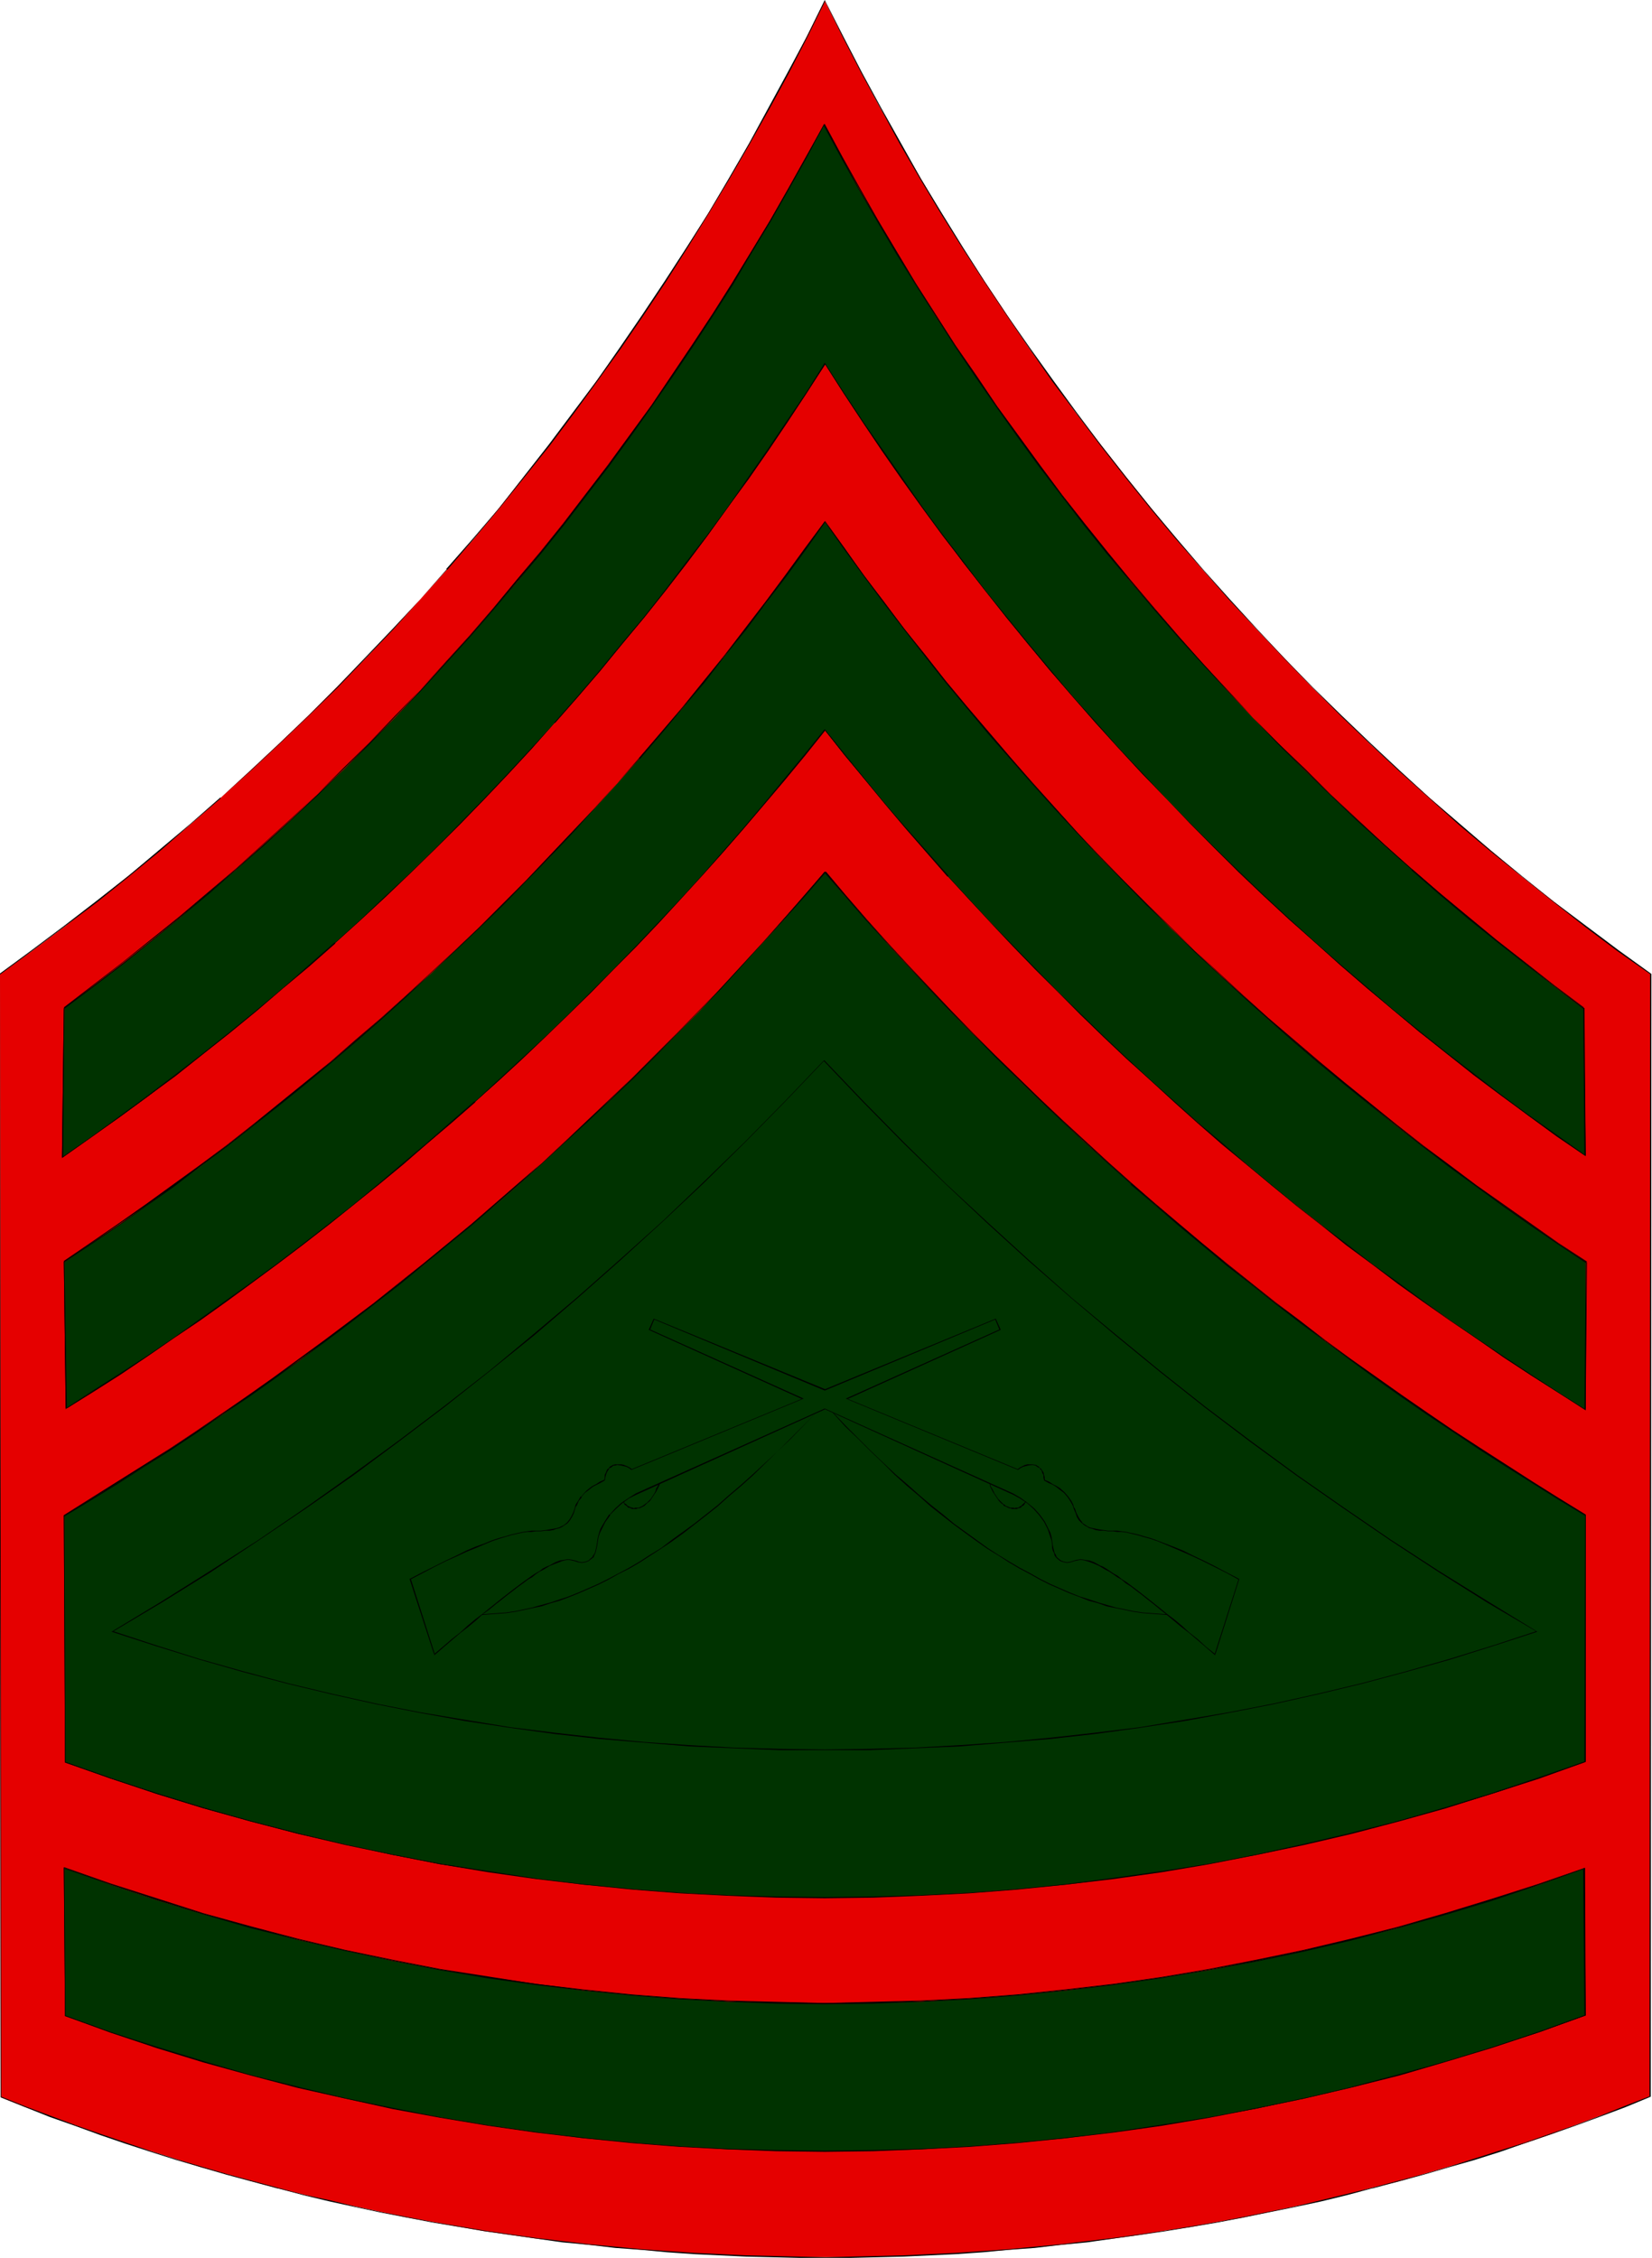 <svg xmlns="http://www.w3.org/2000/svg" fill-rule="evenodd" height="588.515" preserveAspectRatio="none" stroke-linecap="round" viewBox="0 0 2666 3642" width="430.733"><style>.pen1{stroke:none}.brush2{fill:#000}.brush3{fill:#030}</style><path class="pen1" style="fill:#e50000" d="m2663 3382-40 16-41 15-40 15-40 15-41 14-41 13-41 13-41 12-41 12-41 12-42 10-41 11-41 10-42 9-84 18-41 7-42 8-42 6-42 7-43 6-42 5-42 5-42 4-42 4-42 3-43 3-85 4-42 1-42 1h-85l-85-2-84-4-43-3-42-3-42-4-42-4-43-5-42-5-84-12-41-7-43-8-41-7-42-9-42-9-41-9-42-10-41-10-41-11-42-12-41-11-40-13-41-13-41-13-41-14-40-14-41-15-40-15-40-16-1-1812 53-38 52-39 51-40 51-41 51-41 49-42 49-43 48-44 47-44 47-45 46-46 46-46 44-47 44-48 43-48 43-49 41-50 41-51 40-51 39-51 38-53 38-52 37-54 36-54 35-55 34-55 34-56 32-56 32-57 31-58 30-58 29-58 29 58 30 58 31 58 32 57 33 56 33 56 34 55 36 55 36 54 36 54 38 53 38 52 40 51 40 51 41 51 41 50 42 49 43 48 44 48 45 47 45 47 47 46 46 45 48 44 48 43 49 43 50 42 50 42 51 40 51 40 53 39 53 38-1 1811z"/><path class="pen1 brush2" d="m2662 3382 1-1-41 16-40 16-40 15-41 14-40 14-41 13-41 13-41 13-41 12-42 11-41 11-41 10-41 10-42 10-84 17-41 8-42 7-42 7-42 6-43 6-42 5-42 5-42 4-42 4-42 3-43 3-85 4-84 2-42 1-43-1-85-2-84-4-43-3-42-3-42-4-42-4-43-5-42-5-84-12-41-7-43-7-41-8-42-8-42-9-41-10-42-9-41-11-41-11-41-11-41-12-41-12-41-13-41-14-41-14-40-14-40-15-40-15-40-16v1L0 1571v1l53-39 52-39 52-39 51-41 50-41 49-43 49-42v-1l48-43 48-45 47-45 46-45 45-47 45-47 43-48 43-48h1l42-49 42-50 41-51 40-50 39-52 38-52 38-53 37-54 36-54 35-55 34-55 33-55 33-57 32-57 31-57 30-58 29-59h-1l29 59 30 58 31 57 31 57 33 57 33 55 35 56 35 54 36 54 37 54 37 53 39 52 39 52 40 51 41 51 41 49 43 49 43 49 44 47 45 48 45 46 46 46 47 45 47 44 49 44 48 43 50 42 51 41 51 41 51 40 52 39 54 38-1-1-1 1811h2l1-1811-54-39-52-39-52-39-51-41-50-41-50-43-49-42-48-44-47-44-47-45-46-45-46-47-44-47-44-48-43-48-42-49-42-50-41-51-40-51-39-52-38-52-38-53-37-53-36-54-35-55-34-55-34-56-32-57-32-57-31-57-30-58-30-59-29 59-31 58-31 57-31 57-33 57-33 56-35 55-35 54-36 54-37 54-37 53-39 52-39 52-40 51-40 51-42 49-43 49h1l-43 49-44 47-45 47-45 47-46 46-47 45-47 44-48 44v-1l-49 43-50 42-50 42-51 40-52 40-52 39-53 39 2 1812 40 16 40 16 40 14 41 15 41 14 40 13 41 13 41 12 41 12 41 11 41 11h1l41 11 42 10 41 9 42 9 42 8 41 8 43 7 41 7 84 12 42 6 43 4 42 5 42 3 42 4 43 3 84 4 85 2h85l84-2 85-4 43-3 42-4 42-3 42-5 42-4 42-6 43-6 42-6 42-7 42-7 41-8 84-17 42-9 41-10 41-11h1l41-11 41-11 41-12 42-12 41-13 40-14 41-14 40-14 41-15 40-15 41-17h-2z"/><path class="pen1 brush2" d="m2558 3250-75 26-75 25-75 23-76 21-75 20-77 18-76 16-77 15-77 12-78 12-77 9-78 8-77 6-79 4-77 2-78 1-78-1-78-2-78-5-77-6-78-7-77-10-77-11-78-12-76-15-77-16-76-18-76-20-75-21-75-23-75-25-74-26-1 1 74 27 75 24 75 23 75 22 77 19 76 18 77 16 76 15 78 13 77 11 77 9 78 8 77 6 78 4 78 2 78 2 78-1 77-3 79-4 77-6 78-8 77-9 78-11 77-13 77-14 76-17 77-18 76-19 76-22 75-23 75-24 75-27-1-1z"/><path class="pen1 brush2" d="m106 3251-2-239h-1l2 239h1z"/><path class="pen1 brush2" d="m103 3013 74 26 76 25 75 23 75 21 77 20 76 18 77 16 77 15 77 13 77 11 77 9 78 8 78 6 78 4 77 3 79 1 78-1 77-3 78-4 78-6 77-8 78-9 77-11 77-13 77-14 77-17 76-17 76-20 75-21 76-23 74-25 75-26v-1l-75 26-75 24-75 23-76 22-75 19-76 18-77 16-77 15-77 13-77 11-78 9-77 8-78 6-78 4-77 2-78 2-79-2-77-2-78-4-78-6-78-8-77-9-77-12-77-12-77-15-77-16-76-18-76-20-76-21-75-24-75-24-74-26-1 1z"/><path class="pen1 brush2" d="m2556 3013 2 238h1l-1-238h-2zm2-172-75 26-75 24-75 24-76 21-75 20-77 18-76 16-77 15-77 12-78 12-77 9-78 8-77 6-79 4-77 3-78 1-78-1-78-3-78-4-77-6-78-8-77-9-77-11-78-13-76-14-77-17-76-18-76-19-75-22-75-23-75-24-74-26-1 1 74 26 75 25 75 23 75 21 77 20 76 17 77 17 76 15 78 12 77 11 77 9 78 8 77 6 78 4 78 3 78 1 78-1 77-3 79-4 77-6 78-8 77-9 78-11 77-13 77-15 76-16 77-18 76-20 76-21 75-23 75-25 75-26-1-1zm-2452 1-2-398h-1l2 398h1z"/><path class="pen1 brush2" d="m104 2445 43-27 43-26 43-27 42-28 42-28 42-28 42-29 41-29 82-59 40-31 40-30 39-32 40-31 39-32 39-32 38-33 38-33 37-34 38-34 37-34 73-70 36-35 35-36 35-36 35-37 35-36 34-38 67-75 34-38-2-1-33 38-33 38-34 38-34 37-34 37-35 36-36 37-35 35-36 36-73 69-37 35-37 34-38 33-38 33-38 33-39 32-39 32-39 31-40 32-40 30-40 30-82 60-41 29-42 29-41 28-42 28-43 27-43 27-43 27-43 27 1 1z"/><path class="pen1 brush2" d="m1331 1407 33 38 67 75 34 37 34 37 35 37 36 36 35 36 36 35 36 35 37 35 74 68 38 34 38 33 38 32 39 33 39 31 39 32 40 31 39 31 41 30 40 30 41 30 41 29 42 28 41 29 43 27 42 28 43 27 43 26 43 27 1-1-44-27-43-27-42-27-42-27-43-28-41-28-42-29-41-29-41-29-41-30-40-31-40-30-39-31-40-32-39-32-38-32-39-33-38-33-37-33-74-68-37-35-36-35-36-35-36-36-35-36-35-37-34-36-34-37-34-38-33-38-32-38-2 1z"/><path class="pen1 brush2" d="M2558 2443v398h1v-398h-1zm-77 187-71 23-70 21-71 21-71 19-71 17-72 16-71 14-72 13-73 11-72 10-73 8-72 7-73 5-73 4-73 2-72 1-73-1-73-2-73-4-72-5-73-7-73-8-72-10-72-11-72-13-72-14-72-16-70-17-71-19-71-21-71-21-69-23-1 2 70 22 70 22 71 20 72 19 70 17 72 16 72 14 72 13 72 11 72 10 73 8 73 7 72 5 73 4 73 2 73 1 72-1 73-2 73-4 73-5 72-7 73-8 72-10 73-11 72-13 71-14 72-16 71-17 71-19 71-20 71-22 70-22v-2z"/><path class="pen1 brush2" d="m182 2632 39-24 40-25 39-24 39-25 39-25 39-25 38-26 39-26 37-27 38-26 38-27 37-28 36-28 37-28 37-28 36-28 36-30 35-29 35-30 35-30 70-61 34-31 34-31 33-31 34-32 33-33 32-32 33-33 32-32 32-34 32-33h-1l-32 33-32 33-32 33-32 33-33 32-33 32-33 32-34 32-34 31-34 30-70 61-34 30-36 29-35 30-36 29-36 29-37 28-36 28-37 28-37 27-38 27-37 27-38 26-39 27-38 25-39 26-38 25-40 25-39 24-40 24-39 24 1 2z"/><path class="pen1 brush2" d="m1329 1710 32 33 32 34 65 66 33 32 33 32 34 32 34 32 34 31 34 31 35 31 35 30 35 30 35 29 36 30 36 29 36 29 37 28 36 28 37 28 37 27 38 27 38 27 38 26 38 27 38 25 38 26 39 25 39 24 40 25 40 24 40 24v-2l-40-24-39-24-40-24-39-25-39-25-38-25-39-26-38-26-38-26-38-27-37-27-37-27-37-28-37-28-36-28-36-29-36-29-36-30-36-30-35-29-35-31-34-30-35-31-34-31-34-31-33-32-33-33-33-32-66-66-32-33-31-33h-1zm-627 958-39-121-2 1 39 120h2z"/><path class="pen1 brush2" d="m662 2548 10-6 11-6 9-5 10-5 27-13 8-4 8-4 8-3 7-3 8-3 7-3 6-3 7-2 6-2 5-3 6-2 6-1 5-2 5-1 5-2 4-1 5-1 4-1 4-1h4l4-1h3l4-1h7v-1h-11l-3 1h-4l-4 1-4 1-4 1-5 1-5 1-5 1-4 2-6 1-5 2-6 2-6 2-6 2-7 3-6 3-7 2-7 3-8 4-7 3-8 4-9 4-27 13-9 5-10 5-10 6-10 6v1zm203-79 8-1h7l6-1 7-1 5-1 4-1 4-2 4-2 3-2 5-5 2-2 1-3 2-2 1-3 2-3 1-4 1-3 1-3 2-3 3-7 2-3 3-3 2-4 3-3 4-3 4-3 6-4 5-3 6-3 8-3-1-1-7 3-7 3-5 3-5 3-5 3-3 4-4 3-3 4-2 3-2 4-4 6-1 3-2 4-1 3-1 3-1 3-1 3-2 3-1 2-2 3-2 2-3 2-3 2-3 1-4 2-4 2-5 1-7 1-6 1h-7l-8 1v1zm112-82v-5l1-2v-4l1-1 1-2 1-2 2-2v-2h2l1-2 1-1h1l4-1 1-1h10l6 2 2 1 2 1 2 1 2 1 3 2v-1l-3-2-2-1-2-1-2-1-1-1-7-2h-12l-3 2h-2l-1 1-1 1-1 1-2 2-2 3v1l-1 2-1 2v2l-1 2v7h1zm43-17 277-114-248-113v1l8-17-1 1 275 114 276-114-1-1 7 17 1-1-248 113 276 114 1-1-275-114v1l247-112-8-18-276 115h1l-276-115-8 18 247 112v-1l-275 114v1z"/><path class="pen1 brush2" d="m1643 2370 2-2 2-1 2-1 2-1 2-1h2l2-1 2-1h8l3 1h2l1 1h2l2 3h1l1 2 1 1 1 1v2l1 2 1 1v2l1 2v4l1 4v-1h1l-1-3v-6l-1-2-1-2v-2l-1-1-1-2-1-1-1-2-1-1-3-2h-1l-2-1-1-1h-12l-3 1h-2l-2 1-2 1-2 1-2 1-2 1-2 2 1 1z"/><path class="pen1 brush2" d="m1685 2388 7 3 6 3 6 3 5 4 4 3 4 3 3 3 3 4 2 3 4 7 2 3 1 3 1 3 2 3 1 4 1 3 1 3 2 2 2 3 1 2 3 3 2 2 3 2 8 4 4 1 6 1 6 1 6 1h7l9 1v-1l-9-1h-7l-6-1-6-1-5-1-5-2-7-3-3-2-3-2-1-2-2-3-2-2-1-3-2-3-1-3-1-3-1-3-1-4-2-3-1-3-4-7-3-3-3-4-3-3-4-4-4-3-6-3-5-3-6-3-7-3-1 1zm112 81h6l4 1h3l4 1h4l4 1 9 2 5 1 10 3 10 3 6 2 6 3 6 2 7 2 6 3 7 3 7 3 8 3 7 3 8 4 9 4 17 9 10 4 9 5 10 5 10 6 11 6 1-1-11-6-11-6-9-5-10-5-9-5-18-8-8-4-8-4-7-3-8-4-7-3-7-2-7-3-6-3-6-2-6-2-6-2-11-3-10-3-4-1-10-2-4-1-4-1h-4l-3-1h-10v1z"/><path class="pen1 brush2" d="m2000 2547-39 121h1l39-120-1-1z"/><path class="pen1 brush2" d="m1962 2667-15-13-14-11-13-11-13-11-12-10-12-9-10-9-11-8-9-8-9-7-9-7-9-6-8-5-7-6-7-4-6-4-7-5-6-3-5-3-10-5-4-2-4-2-4-1-4-1-4-1h-11l-3 1-2 1 1 1 2-1h2l3-1h5l3 1h4l4 1 3 2 4 1 5 2 10 5 5 3 6 4 6 4 6 4 7 5 7 5 8 6 9 6 9 6 9 8 10 7 10 9 11 8 11 10 12 10 13 10 13 11 14 12 15 13 1-2z"/><path class="pen1 brush2" d="M1734 2517h1-3l-1 1h-2l-2 1h-7l-3-1h-1l-3-2h-1l-2-1-1-1-1-1-2-2-1-1-1-1v-2l-2-2-2-5-1-4v-4h-1v4l1 5 2 5 1 2 1 1 1 2 1 1 2 3 2 1h1l1 1 1 1 3 1h2l3 1h9l1-1h2l1-1h2l-1-1zm-35-25-1-4v-3l-1-4-1-3-1-3-1-4-1-3-1-3-1-3-2-3-1-3-2-3-4-5-2-3-2-3-4-5-3-3-2-2-3-3-2-2-3-2-2-2-3-2-3-2-3-2-2-2-6-3-3-2-3-1v2l2 1 3 1 6 3 3 2 3 2 2 2 3 2 3 2 2 2 3 2 2 3 3 2 1 2 5 6 2 2 2 3 4 6 1 3 2 3 1 3 2 3 1 3 1 3 1 3 1 3 1 3v4l1 3 1 4h1zm-63-83-305-137-305 137 1 2 305-138h-1l305 138v-2z"/><path class="pen1 brush2" d="m1026 2409-3 1-3 2-9 5-3 2-3 2-2 2-3 2-5 4-2 3-5 5-2 2-3 3-2 3-2 3-2 2-1 3-2 3-1 3-2 3-1 3-3 6-1 4-1 3-1 3v4l-1 3v4h2v-7l1-4 1-3v-3l1-3 3-6 1-3 2-3 1-3 2-3 2-3 2-3 2-3 2-2 2-3 2-3 4-4 3-3 5-4 2-2 3-2 3-2 3-2 9-5 3-1 3-1-1-2z"/><path class="pen1 brush2" d="M963 2492v-1l-1 3v4l-1 2-1 2-1 3-1 2-3 6-3 1-1 1-1 1h-2l-2 2h-3l-1 1h-7l-2-1h-3l-1-1h-1l-1 1h1l1 1h3l1 1h10l2-1h1l3-1 2-1 1-1h1l2-3 5-5v-2l2-3 1-2v-3l1-2v-2l1-2h-2z"/><path class="pen1 brush2" d="m928 2517-3-1-3-1h-11l-4 1-3 1-4 1-5 2-4 2-5 2-5 3-5 3-6 3-6 5-7 4-7 4-7 6-8 5-8 6-8 7-10 7-9 8-11 8-11 9-11 9-12 10-13 11-13 11-14 11-14 14v-1 2-1l14-12 14-12 14-11 13-10 11-10 12-10 11-8 10-9 10-7 9-8 9-6 8-6 8-6 7-5 7-5 7-4 6-4 6-4 5-3 5-3 5-2 4-2 4-1 4-2 3-1h4l3-1h6l2 1h2l3 1 1-1zm135-124-2 4-2 3-1 4-2 4-2 3-2 3-2 3-2 2-2 2-4 4-2 1-2 2-2 1-3 1-1 1h-6l-2 1-2-1h-4l-1-1-2-1-1-1-2-1-1-1-2-2-2-2v-1h-1v1l1 2 1 2 2 2h2l1 2 2 1h1l2 1 2 1h8l2-1h2l2-1 2-1 2-1 2-1 2-2 3-2 2-2 2-2 2-3 2-3 2-3 2-3 2-3 2-4 2-4 2-4h-2z"/><path class="pen1 brush2" d="m778 2604 12-1 14-1 13-1 14-2 14-3 14-2 15-4 15-4 15-5 15-6 15-6 16-6 16-8 16-8 17-8 17-9 34-22 17-11 18-12 18-13 18-14 19-14 19-15 19-16 19-17 19-18 20-18 20-19 20-20 21-21 21-21v-1l-21 21-21 21-21 20-20 19-19 18-20 18-19 16-19 16-19 16-18 14-19 14-18 13-17 12-18 11-34 21-17 9-17 9-16 8-16 7-16 7-15 6-15 5-15 5-15 5-14 3-14 3-14 3-14 2-13 1-14 1-12 1v1zm566-325 20 21 21 21 20 20 20 19 20 18 20 18 19 17 19 16 18 15 19 14 19 14 18 13 17 12 18 11 17 11 17 11 17 9 16 8 16 8 16 8 16 6 16 6 15 6 15 5 14 4 15 4 14 2 15 3 14 2 13 1 27 2v-1l-27-2-13-1-14-2-15-3-14-3-14-3-14-5-15-5-16-5-15-6-16-7-16-7-16-8-17-9-16-9-17-10-18-11-17-11-18-12-18-13-19-14-18-14-19-16-19-16-19-16-19-18-20-18-20-19-20-20-21-21-20-21-1 1zm311 142h1l-2 1-1 2-1 1-1 1-2 1-1 1-2 1-1 1-3 1h-2l-2 1-2-1h-5l-3-1-2-1-2-1-2-2-2-1-2-2-2-2-4-4-6-9-2-4-2-4-2-3-1-4h-1l1 4 2 4 2 4 2 3 6 9 4 5 2 2 2 2 2 2 2 1 3 1 2 1 2 1h2l2 1h8l2-1 2-1h1l2-1 1-2h1l2-2 1-2 2-2v-1h1-2zm904-149-44-28-44-28-44-29-43-29-85-60-42-30-41-31-42-31-81-64-40-32-40-34-40-33-39-34-38-33-38-35-38-35-38-35-37-36-37-37-36-36-36-37-35-37-35-38-36-38-33-38-34-40-34-39-33-39-32-40-32-40-1 1 31 40 33 39 33 40 33 39 34 39 35 39 35 38 35 37 35 38 36 37 37 36 36 36 37 36 38 36 38 35 39 34 38 34 39 34 39 34 40 33 40 32 82 64 41 32 42 30 42 31 85 59 43 29 43 29 44 28 44 28 1-1z"/><path class="pen1 brush2" d="m1331 1176-33 40-33 40-33 40-33 39-34 39-34 38-70 76-72 74-36 37-37 36-37 36-37 35-38 35-38 35-39 33-39 34-39 33-40 33-40 33-40 32-41 31-41 32-42 30-41 30-42 30-43 29-42 30-43 28-44 28-43 28v1l43-28 44-28 43-28 43-29 42-30 42-29 42-31 41-30 42-31 41-32 40-32 40-32 39-33 40-34 39-33 39-34 38-35 38-35 37-35 37-36 37-36 36-37 72-74 70-76 34-38 34-39 34-40 33-39 32-40 33-40-1-1z"/><path class="pen1 brush2" d="m108 2271-4-236h-1l3 236h2zm-4-236 44-30 45-31 44-30 87-64 42-32 43-33 42-33 42-34 41-35 41-35 40-35 40-36 40-37 39-36 40-37 38-38 38-38 74-78 36-39 36-41 36-40 36-40 34-42 35-41 33-43 34-42 32-43 33-43 31-44 32-44h-1l-32 43-32 44-32 43-33 43-33 43-34 42-34 42-35 41-35 41-35 40-36 40-37 39-74 78-38 38-38 38-39 37-40 37-39 36-40 36-41 35-40 35-42 34-42 34-42 34-42 33-43 32-87 63-44 31-45 31-44 30 1 1z"/><path class="pen1 brush2" d="m1331 841 30 44 32 43 32 44 33 42 33 43 34 42 34 42 35 41 35 41 36 40 36 40 37 39 37 40 37 38 38 38 39 38 39 37 39 37 39 36 40 37 41 35 41 35 41 35 42 34 42 33 43 33 43 33 43 32 44 31 44 31 45 31 45 30 1-1-46-30-44-31-44-31-44-31-44-33-43-32-42-33-42-34-42-34-41-34-41-35-41-35-40-36-40-37-39-36-38-37-39-38-38-38-38-39-37-39-36-40-36-40-35-40-35-41-35-41-35-42-33-42-34-42-32-43-33-43-31-44-31-43h-1zm1229 1195-2 236h1l2-236h-1zm-1-174-46-32-90-65-44-34-44-34-44-35-43-35-42-36-43-36-41-37-41-37-41-38-40-38-40-39-39-39-39-40-38-41-38-40-38-42-36-41-36-43-36-43-35-43-35-43-34-45-34-45-33-44-33-46-31-46-32-46-31-47-29-47-2 1 30 47 31 46 31 47 32 45 33 46 33 45 33 45 35 44 35 43 35 44 35 43 37 42 37 42 37 41 38 41 39 41 38 39 39 40 40 39 40 38 41 38 41 37 42 37 42 37 42 35 43 36 44 34 44 34 44 34 90 65 46 33 1-2z"/><path class="pen1 brush2" d="m1331 585-30 47-31 47-32 46-32 46-32 46-33 45-68 89-35 43-35 44-36 43-36 42-37 42-37 41-76 82-39 39-40 40-40 39-40 39-41 38-41 37-42 37-42 36-43 36-44 36-43 34-44 35-45 33-45 34-46 32-45 33v1l46-33 46-32 45-33 44-34 44-34 44-35 43-36 43-36 43-36 41-37 42-38 41-38 40-38 40-39 39-40 40-40 76-81 37-41 37-42 36-43 36-43 36-43 34-44 68-88 33-46 33-46 32-45 31-47 31-46 31-47-2-1z"/><path class="pen1 brush2" d="m102 1866 2-240h-1l-3 240h2zm2-240 94-73 47-37 46-37 45-38 45-39 88-80 43-41 43-41 42-42 41-42 40-43 41-44 40-44 39-44 38-45 37-46 37-46 37-46 35-48 36-47 34-48 34-49 33-49 32-50 32-50 31-50 30-51 29-51 30-52 28-52-1-1-29 52-29 52-29 51-31 51-31 51-31 49-33 50-33 49-33 49-35 48-35 48-36 47-36 47-37 46-38 45-38 46-38 44-40 44-40 44-41 42-41 43-42 41-42 42-43 40-88 80-45 38-46 39-46 37-46 37-95 73 1 1z"/><path class="pen1 brush2" d="m1330 201 28 52 29 52 29 51 30 51 31 51 32 50 32 50 34 49 33 49 34 48 35 48 36 46 36 47 37 47 38 45 39 45 38 45 40 44 40 43 41 43 41 43 42 41 42 41 44 41 43 40 44 40 45 38 45 38 46 38 47 37 47 36 48 36v-1l-48-36-47-37-46-36-46-38-46-38-44-38-45-40-43-40-43-40-42-42-43-41-41-42-40-43-41-44-39-44-38-44-39-46-37-45-37-46-37-47-35-47-35-48-35-48-33-49-34-49-32-50-32-50-30-50-31-52-29-51-29-52-28-52-1 1zm1225 1425 3 237h1l-2-237h-2z"/><path class="pen1 brush3" d="m2558 3251-74 27-75 24-76 23-76 22-75 20-77 18-77 16-76 14-77 13-78 11-77 10-78 7-77 6-79 5-77 2-78 1-78-1-78-2-78-5-77-6-78-7-77-10-77-11-78-13-76-14-77-16-76-18-76-20-75-21-75-23-75-25-75-26-1-239 74 27 75 25 76 23 75 21 76 20 77 17 76 17 77 14 77 13 78 11 77 10 78 7 77 6 78 5 78 2 78 1 78-1 77-2 78-5 78-6 77-7 78-10 77-11 77-12 77-15 76-16 77-18 75-19 76-22 75-23 75-24 74-27 2 237z"/><path class="pen1 brush2" d="m2557 3251 1-1-75 27-75 25-75 23-76 21-76 20h1l-77 18-77 16-76 15-77 12-78 12-77 9-78 8-77 6-79 4-77 2-78 1-78-1-78-2-78-4-77-6-78-8-77-9-77-11-78-13-76-15-77-16-76-18h1l-77-19-75-22-75-23-75-24-74-27v1l-2-239-1 1 75 26 75 25 75 23 76 22 76 19 77 18 76 16 77 15 77 13 78 11 77 9 78 8 77 6 78 4 78 3 78 1 78-1 77-3 78-4 78-6 77-8 78-9 77-11 77-13 77-14 76-16 77-18 75-20h1l75-21 76-23 74-25 74-26-1-1 2 237h2l-2-237-76 26-74 25-76 23-75 21-75 19-77 18-76 17-77 14-77 13-77 11-78 9-77 8-78 6-78 4-77 2-78 1-78-1-78-2-78-4-77-6-78-8-77-10-78-11-77-12-77-15-76-16-77-18h1l-76-20-76-21-75-23-76-25-75-26 2 239 74 27 75 25 75 23 76 21 76 20 76 17 77 17 76 14 78 13 77 11 77 9 78 8 77 6 78 4 78 3 78 1 78-1 77-3 79-4 77-6 78-8 77-9 78-11 77-13 76-15 77-16 77-18 76-19 75-22 76-23 75-25 75-27h-2z"/><path class="pen1 brush3" d="m2558 2841-74 27-75 25-76 23-76 21-75 20-77 18-77 17-76 14-77 13-78 11-77 10-78 7-77 6-79 4-77 3-78 1-78-1-78-3-78-4-77-6-78-7-77-10-77-11-78-13-76-14-77-17-76-18-76-19-75-22-75-23-75-24-75-27-1-397 43-26 43-27 43-27 42-27 42-28 42-28 42-29 41-29 41-29 41-31 40-30 40-31 39-31 40-31 38-32 39-33 39-32 38-33 37-34 37-34 37-34 37-35 36-35 36-35 71-72 35-37 34-37 34-37 34-37 33-38 33-39 33 39 34 37 33 38 34 37 35 37 34 37 36 36 35 35 36 36 36 35 37 34 37 35 37 33 38 34 38 33 38 33 78 64 39 31 40 32 40 30 40 31 41 30 41 29 41 29 41 29 42 28 42 28 43 27 42 27 43 27 44 26-1 397z"/><path class="pen1 brush2" d="M2557 2841h1l-75 26-75 25-75 23-76 22-76 19h1l-77 18-77 17-76 15-77 12-78 11-77 10-78 8-77 6-79 4-77 2-78 1-78-1-78-2-78-4-77-6-78-8-77-9-77-12-78-12-76-15-77-16-76-18h1l-77-20-75-21-75-23-75-25-74-26-2-397v1l43-26 44-27 42-27 43-27 42-28 41-29 42-28 41-29 41-30 41-30 40-30 40-31 40-31 39-32 39-32 39-32 38-33 38-33 38-34 37-34 37-34 36-34 37-35 36-36 70-72 35-36 34-37 34-38 34-37 34-38 33-38h-1l33 38 33 38 34 37 34 37 34 37 35 37 36 36 35 36 36 35 36 35 37 35 37 34 37 34 37 33v1l39 33 38 33 77 64 40 31 39 31 40 31 41 30 40 30 41 30 41 29 42 29 42 28 42 28 42 27 43 27 43 27 43 26v-1l-1 397 2 1v-398l-43-27-43-26-43-27-42-28-43-28-41-28-42-28-41-29-41-30-41-30-40-30-40-31-40-31-39-32-77-64-39-32-38-34v1l-38-34-37-34-37-34-36-35-36-35-36-35-36-36-35-36-35-36-34-37-34-37-34-38-33-38-34-39-33 39-34 38-33 38-34 37-35 37-34 37-71 72-36 35-36 35-37 34-37 35-37 34-38 33-38 33-38 33-39 32-39 32-39 31-40 32-40 30-40 31-40 30-42 29-41 29-41 29-42 28-42 28-42 28-43 27-43 26-44 27 2 398 74 26 75 25 75 23 76 21 76 20 76 18 77 16 76 15 78 13 77 11 77 9 78 8 77 6 78 4 78 3 78 1 78-1 77-3 79-4 77-6 78-8 77-9 78-11 77-13 76-15 77-16 77-18 76-20 75-21 76-24 75-24 75-27-2-1z"/><path class="pen1 brush3" d="m2480 2632-70 23-70 21-71 20-71 19-71 18-72 15-72 14-71 13-72 11-73 10-72 8-73 7-73 5-72 4-73 2-73 1-73-1-73-2-72-4-73-5-73-7-72-8-72-10-73-11-72-13-71-14-72-15-71-18-71-19-71-20-70-21-71-23 80-48 79-49 77-51 77-52 75-53 75-54 73-56 73-57 71-59 70-59 70-61 68-62 67-63 65-65 65-65 64-67 64 67 65 65 66 65 67 63 69 62 69 61 70 60 72 58 73 57 73 56 75 55 75 53 77 52 77 50 79 49 79 48z"/><path class="pen1 brush2" d="M2480 2632v-1l-70 23-71 22-70 20-71 19-71 17-72 16-72 14-71 12-72 12-73 9-72 8-73 7-73 5-72 4-73 2-73 1-73-1-73-2-72-4-73-5-73-7-72-8-72-9-73-12-72-12-71-14-72-16-71-17-71-19-71-20-70-22-70-23v1l79-47 79-49 77-51 77-52 76-53 74-55 74-56 72-57 72-58 70-60 69-61 68-62 67-63 66-65 64-65 64-67h-1l64 67 65 66 66 64 68 64 68 62 70 61 70 59 72 59 72 57 74 56 74 54 76 53 76 52 78 51 78 49 80 47h1l-80-49-79-49-77-50-76-52-76-53-75-55-73-55-72-57-72-59-71-59-69-61-68-62-68-63-66-65-65-66-64-67-64 67-65 66-66 64-66 63-69 62-69 61-70 59-71 59-73 57-74 56-74 54-76 54-76 52-78 50-78 49-81 49 71 23 71 22 70 20 72 19 71 17 72 16 71 14 72 13 73 11 72 10 72 8 73 6 73 6 72 3 73 3h146l73-3 72-3 73-6 73-6 72-8 73-10 72-11 71-13 72-14 72-16 71-17 71-19 71-20 70-22 71-23h-1z"/><path class="pen1 brush3" d="m701 2669-39-122 21-11 19-10 18-9 17-8 16-7 15-6 13-6 13-4 11-4 11-4 10-2 9-3 9-1 7-1 7-1h7l8-1h8l6-1 6-1 5-1 5-2 4-1 3-2 6-4 4-5 3-6 2-5 3-7 1-3 1-3 3-7 5-7 6-6 4-4 4-3 5-3 5-4 7-3 7-3v-5l1-4 1-4 2-3 2-3 2-2 6-3 3-1 3-1 7 1 4 1 4 2 4 2 4 2 276-114-247-111 8-17 275 114 275-114 8 17-247 111 276 114 4-2 4-2 4-2 3-1 8-1 6 2 3 1 2 2 2 2 2 3 2 3 1 4 1 4 1 5 7 3 6 3 6 4 5 3 8 7 6 6 4 7 3 7 2 3 1 3 2 7 3 5 3 6 4 5 5 4 4 2 4 1 4 2 5 1 6 1 7 1h7l8 1h7l7 1 8 1 8 1 10 3 10 2 10 4 12 4 13 4 13 6 15 6 15 7 17 8 19 9 19 10 21 11-39 122-15-12-14-12-13-11-13-11-12-10-11-9-11-9-10-8-10-8-9-7-9-7-9-6-8-6-7-5-7-5-6-4-6-4-6-4-6-3-5-3-9-4-8-3-7-2h-11l-5 2-6 2h-11l-6-2-4-4-2-3-2-3-2-3-1-4-1-4-1-5-1-7-1-6-2-6-2-7-3-5-4-6-8-11-9-11-10-9-11-8-12-6-304-138-304 138-12 6-12 8-10 9-9 11-8 11-6 11-2 7-2 6-2 6-1 7v5l-1 4-2 4-1 3-2 3-2 3-5 4-5 2h-12l-5-2-5-2h-12l-7 2-8 3-9 4-5 3-5 3-6 4-6 4-7 4-7 5-7 5-8 6-8 6-9 7-9 7-10 8-10 8-11 9-11 9-12 10-13 11-14 11-13 12-15 12z"/><path class="pen1 brush2" d="m701 2668 1 1-39-122-1 1 21-11 19-10 18-9 18-8 15-7 15-6 14-6 12-5 12-4 10-3 10-3 9-2 9-2 7-1h7l7-1h8l8-1h6l6-1 5-2h1l4-1 4-2 3-2 6-4 4-5 3-5 3-6 2-7 1-3 2-3 3-7 5-6h-1l6-7 4-3 4-3 5-4 6-3 6-3 7-4 1-5 1-4 1-3 2-4 2-2h-1l3-3v1l5-4h3l3-1 7 1 4 1 4 1 4 2 4 3 278-115-249-112 1 1 7-17h-1l276 115 276-115h-1l7 17 1-1-249 112 278 115 4-3 4-2 4-1 4-1h-1l8-1 6 1h-1l3 2 3 2v-1l2 3 2 2 1 4 2 3v4l1 5 7 4 7 3 5 3 5 4 8 6 6 7 4 6 4 7 1 3 1 3 3 7 2 6 3 5 5 5 5 4 4 2 3 2 5 1 5 2 6 1h7l7 1h8l7 1h7l8 1 8 2 9 2 10 3 11 3 12 4 12 5 14 6 14 6 16 7 17 8 18 9 20 10 20 11v-1l-39 122 1-1-15-12-13-12-14-11-12-11-12-10-12-9-11-9-10-8-10-8-9-7-9-7-8-6-8-6-8-5-6-5-7-4-6-4-6-4-5-3-5-2-9-5-8-3h-1l-7-1-6-1-5 1h-1l-4 1-6 2-6 1-5-1-5-2-5-4-2-2-1-3-2-3-1-4-1-4-1-5-1-7-1-6-2-7-3-6-3-6-3-6-8-11-9-10-11-9-11-8-12-7-304-137-305 137-11 7-12 8-10 9-9 10h-1l-7 11-7 12-2 6-2 7-1 6-1 7-1 5-1 4-1 4-2 3-2 3h1l-3 2-4 4-5 2-6 1-6-1h1l-6-2-5-1-6-1-6 1-7 1-8 3-9 5-5 2-6 3-5 4-7 4-6 4-7 5-7 5-8 6-8 6-9 7-9 7-10 8-10 8-11 9-12 9-12 10-12 11-14 11-14 12-14 12v2l15-13 14-12 13-11 13-10 12-10 11-10 11-8 11-9 9-7 10-8 8-6 9-7 7-5 8-6 7-4 6-5 6-4 6-3 5-3 5-3 10-4 8-3h-1l7-2 6-1 6 1h-1l5 1 6 2 6 1 6-1 5-2 5-4 3-2 1-3 2-4 1-4 1-4 1-5 1-7 1-6 2-6 3-6 6-12 8-11h-1l10-10 10-9 11-8 12-6 305-138h-1l304 138 11 6 12 8 10 9 9 10 8 11 3 6 3 6 2 6 2 6 2 6 1 7v5l1 4 2 4 1 4 2 3 2 2 5 4 6 2 5 1 6-1 6-2 5-1 5-1 6 1 7 2 8 3 9 4 5 3 5 3 6 3 6 4 7 5 7 4 7 6 8 5 9 7 8 6 10 8 9 7 11 9 10 8 12 10 12 10 13 10 13 11 14 12 15 13 39-123-21-11-19-10-18-9-17-8-16-8-15-6-13-5-13-5-11-4-11-3-10-3-9-2h-1l-8-2-8-1-7-1h-15l-7-1-7-1-6-1h1l-5-1-5-1-4-2-3-2-6-4h1l-4-5-3-5-3-6-2-6-2-3-1-4-3-6-5-7-6-7-8-7-5-3-6-3-6-4-7-3v1-5l-1-4-1-4-2-3-2-3-3-2v-1l-2-1-3-2-6-1h-8l-4 1-4 2-4 2-4 3h1l-276-114v1l248-112-8-18-276 114h1l-277-114-8 18 248 112v-1l-276 114h1l-4-3-4-2-5-2-4-1h-10l-4 1-5 3-2 3h-1l-2 3-1 3-2 4v4l-1 5v-1l-7 3-6 4-6 3-4 3-5 4-3 3-6 7h-1l-4 7-4 6-1 4-1 3-2 6-3 6-3 5-4 5-5 4-4 2-4 2-4 1-5 1-6 1-6 1-8 1h-15l-7 1-7 1-9 2-9 2-10 3-11 3-12 4-12 5-14 5-14 6-16 8-17 8-18 9-20 10-21 11 40 123v-2z"/><path class="pen1 brush3" d="m2558 2273-44-27-44-28-43-29-43-29-43-30-42-30-42-30-42-31-41-31-41-32-41-32-40-32-40-34-39-33-39-34-39-34-38-34-38-35-38-36-37-35-36-37-37-36-35-37-36-38-35-37-35-38-68-78-33-39-66-79-32-41-32 41-33 40-33 39-33 39-34 39-35 39-34 38-35 38-36 37-36 37-36 36-37 37-37 35-37 36-38 35-38 34-39 34-39 34-39 33-40 33-40 33-40 32-41 31-41 31-42 31-42 30-42 30-42 29-43 30-43 28-43 28-44 28-3-236 44-30 45-31 44-31 44-31 43-32 43-33 42-33 42-33 42-34 41-34 41-35 40-35 40-37 40-36 39-37 39-37 38-37 38-39 38-38 36-40 37-39 36-40 36-40 35-41 35-41 34-42 34-42 33-43 33-42 32-44 32-43 31-44 32 44 31 43 32 43 33 43 33 43 34 42 34 42 35 41 35 41 36 40 36 40 36 39 37 40 76 76 38 38 39 37 39 37 39 36 40 37 41 35 41 35 41 34 42 34 42 34 43 33 43 32 43 32 44 32 44 31 44 30 45 30-1 237z"/><path class="pen1 brush2" d="M2557 2273h1l-44-28-43-28-44-29-43-29-43-29-42-30-42-31-42-30-41-32-41-31-41-32-40-33-40-33-39-34-39-33-38-34-39-35-38-35-37-35-37-36-37-36-36-37-36-37-36-37-35-38-35-38h1l-68-77-34-39-65-80-33-41-33 41-33 40-33 40-33 39-34 39-34 39-35 38-35 37-35 37-36 37-37 37-36 36-37 36-38 35-38 35-38 35v-1l-39 34-39 34-39 33-39 33-40 33-41 32-40 31-42 32-41 30-42 30-42 30-42 30-43 29-43 28-44 28-43 28 1 1-4-236 45-30 44-30 44-31 44-31 43-33 43-32 42-33 42-33 42-34 42-35 40-34 41-36 40-36 39-37 39-36 39-37 39-38 37-38 38-39 37-39 36-40 36-40 36-40h1l35-41 34-41 35-41 33-43 34-42 32-43 33-43 32-44 31-44h-1l31 44 32 44 32 43 33 43 33 42 33 42 35 42 34 41 36 41 35 40 36 40 37 40 37 39 75 77 39 37 38 38 39 36 40 37 40 36 41 36 41 35 41 34 42 34 42 33 42 33 43 33 44 32 44 32 44 31 44 30 45 30v-1l-2 237 2 2 1-239-45-30-45-31-44-31-43-31-44-33-43-32-43-33-42-33-41-34-42-35-41-35-40-35-40-36-40-36-39-37-39-37-38-38-76-77-36-39-37-40-36-39-35-41-35-41-35-41-34-41-34-43-33-42-33-43-32-43-32-44-32-44-32 44-32 44-32 43-33 43-33 43-34 42-34 42-35 41-35 40h1l-36 41-36 40-37 39-37 39-37 39-38 38-38 38-39 37-39 37-40 36-40 36-40 35-41 35-41 34-42 34-42 34-43 33-43 32-43 32-43 32-44 31-45 30-45 30 3 238 45-28 44-28 43-29 42-29 43-29 42-30 41-30 42-31 41-31 41-32 40-32 40-32 40-33 39-34 39-33 39-34v-1l38-34 38-35 37-35 37-36 37-36 36-37 37-37 35-37 35-38 35-38 34-38 34-39 34-40 33-39 33-40 32-40h-1l32 40 65 79 33 39 68 78h1l35 38 35 38 35 37 36 37 36 36 37 37 37 36 37 35 39 35 38 35 38 34 39 34 40 33 40 33 40 33 41 32 40 32 42 31 41 31 42 30 43 30 43 29 43 30 43 28 44 28 45 29-2-2z"/><path class="pen1 brush3" d="m2558 1864-46-32-45-32-44-34-45-33-44-34-43-35-43-35-42-36-43-37-41-36-42-38-40-37-40-39-40-39-39-39-39-40-38-40-38-41-38-41-36-42-37-42-35-43-36-43-34-44-35-44-33-45-34-45-32-46-32-45-31-47-31-46-31-48-30 47-31 47-31 46-32 46-32 46-33 45-34 45-34 44-35 44-35 43-36 43-36 42-37 42-37 41-38 41-39 41-38 40-40 39-40 39-40 39-41 38-41 37-42 37-43 36-43 37-43 35-44 35-44 34-44 34-45 33-46 32-46 32 3-240v1l47-36 48-37 46-37 46-37 45-39 45-38 44-40 44-40 43-41 43-41 42-42 41-42 41-43 40-44 40-44 38-44 39-45 37-46 37-46 36-47 36-47 35-47 34-48 34-49 33-49 32-50 32-50 31-50 30-51 29-51 30-52 28-53 28 53 29 52 29 51 31 51 31 51 31 50 33 50 33 49 34 49 34 48 35 47 36 47 36 47 37 46 37 46 39 45 39 44 39 44 40 44 41 43 41 42 42 42 43 41 43 41 43 40 45 39 44 39 46 38 46 38 46 36 47 37 47 36v-1l3 238z"/><path class="pen1 brush2" d="m2557 1864 1-1-45-32-45-32-45-33-44-34-44-34-44-35-43-35-42-36-42-36-42-37-41-37-41-38-40-38-40-39-39-39-39-40-38-41-38-40-37-42-37-41-36-43-36-43-35-43-35-43-34-45-34-44-33-45-32-46-32-46-32-46-31-47-31-48-30 48-32 47-31 46-32 46-32 46-33 45-34 44-34 45-34 43-36 43-36 44-36 42-37 42h1l-38 41-38 41-38 40-39 40-39 40-40 39-41 38-40 38-42 38v-1l-42 37-42 37-43 36-43 35-44 35-44 34-45 34-45 33-45 33-46 32h1l2-240h-1v2l49-37 47-36 46-37 46-38 46-38 44-39 45-39 44-41 43-40 42-42 42-41 41-43 41-42 40-44 40-44 39-45 38-45 38-45 37-46 36-47 36-47 35-48 34-48 34-49 33-49 32-49 32-50 30-51 31-51 29-51 29-52 28-52h-1l28 52 29 52 30 52 30 51 31 50 32 50 32 50 33 49 34 49 34 48 35 48 36 47 36 47 37 46 38 45 38 45 39 45 40 44 40 43 41 43 41 43 42 41 42 41 43 41 44 40 44 39v1l45 39 45 38 46 37 47 37 47 36 48 37v-2h-1l2 238 2 1-3-239h-1v1l1-1-48-36-47-36-46-37-46-38-45-38-45-39v1l-44-40-44-40-43-40-42-41-42-42-42-42-40-43-40-44-40-44-38-44-39-45-37-46-37-46-37-47-35-47-35-48-35-48-33-48-34-49-32-50-32-50-31-51-30-51-30-51-28-52-29-54-29 54-29 51-30 52-30 50-31 51-31 50-33 50-33 49-33 48-35 48-35 48-35 47-37 47-37 46-37 46-38 45-39 44-40 44-40 44-40 43-42 42-41 42-43 41-43 41-44 40-44 39-45 39-45 38-46 38-47 37-47 36-48 36 1 1v-1h-1l-3 242 47-33 46-33 45-33 45-33 44-35 43-34 44-36 42-36 43-36 42-37v-1l41-37 41-38 40-38 40-39 40-40 39-40 38-40 38-41 37-42h1l36-41 37-43 35-43 36-43 35-44 34-44 33-44 33-46 33-45 32-46 31-46 31-47 30-47h-1l30 47 31 47 31 46 32 46 33 46 33 45 34 44 34 44 35 44 35 43 36 43 36 42 37 42 37 41 38 41 39 40 38 40 40 40 39 39 40 38 41 38 42 37 41 37 42 36 43 36 43 36 43 34 44 35 44 33 45 33 45 33 47 32-2-1zm-1494 530-2 4-2 3-1 4-2 4-6 9-2 2-4 4-3 2-1 1-3 2-2 1-2 1-2 1h-6l-2 1-2-1h-1l-3-1-2-1-2-1-1-1-2-2-2-1-1-2v-1h-1v1l1 2 1 2 3 2 2 2 1 1h2l4 2h7l2-1h3l2-1 2-1 2-1 2-1 2-2 2-2 5-4 2-3 6-9 2-3 2-4 2-4 2-4h-2zm-285 211 12-1 14-1 13-1 14-2 28-6 15-3 15-5 14-4 16-6 15-6 16-7 16-7 16-8 16-9 18-9 17-10 17-11 17-11 18-12 18-13 18-14 18-14 19-15 19-17 19-16 20-18 39-38 21-20 41-42-42 42-20 20-40 37-19 17-20 17-18 16-19 15-19 15-18 13-18 13-17 13-18 11-17 11-17 10-17 9-17 9-16 8-16 7-16 7-15 6-15 5-15 5-15 4-14 4-28 6-14 2-13 1-14 1-12 1v1zm566-326 20 22 21 20 20 20 20 19 19 19 20 18 19 16 19 17 19 15 18 14 19 14 18 13 17 12 18 11 17 11 17 10 17 9 16 9 16 8 16 7 16 7 16 6 15 6 15 4 14 5 15 3 29 6 14 2 13 1 27 2v-1l-27-2-13-1-14-2-29-6-14-4-14-4-15-5-16-5-15-6-16-7-16-7-16-8-16-9-17-9-17-10-18-11-17-11-18-13-18-13-18-13-18-15-19-15-19-16-19-17-20-17-19-18-20-19-20-20-21-21-20-21h-1zm311 143-1 1-2 2-1 1-1 1-1 1-1 1-2 1-3 2h-4l-2 1-1-1h-6l-2-1-2-1-3-1-2-2-2-1-2-2-4-4-2-2-6-9-2-4-2-4-2-3-1-4h-1l1 4 2 4 2 4 2 3 6 9 2 3 4 4 3 2 1 2 3 1 2 1 2 1 2 1h2l2 1h8l2-1 4-1 1-1 2-2h1l2-2 1-2 1-2 1-1h-1z"/></svg>
